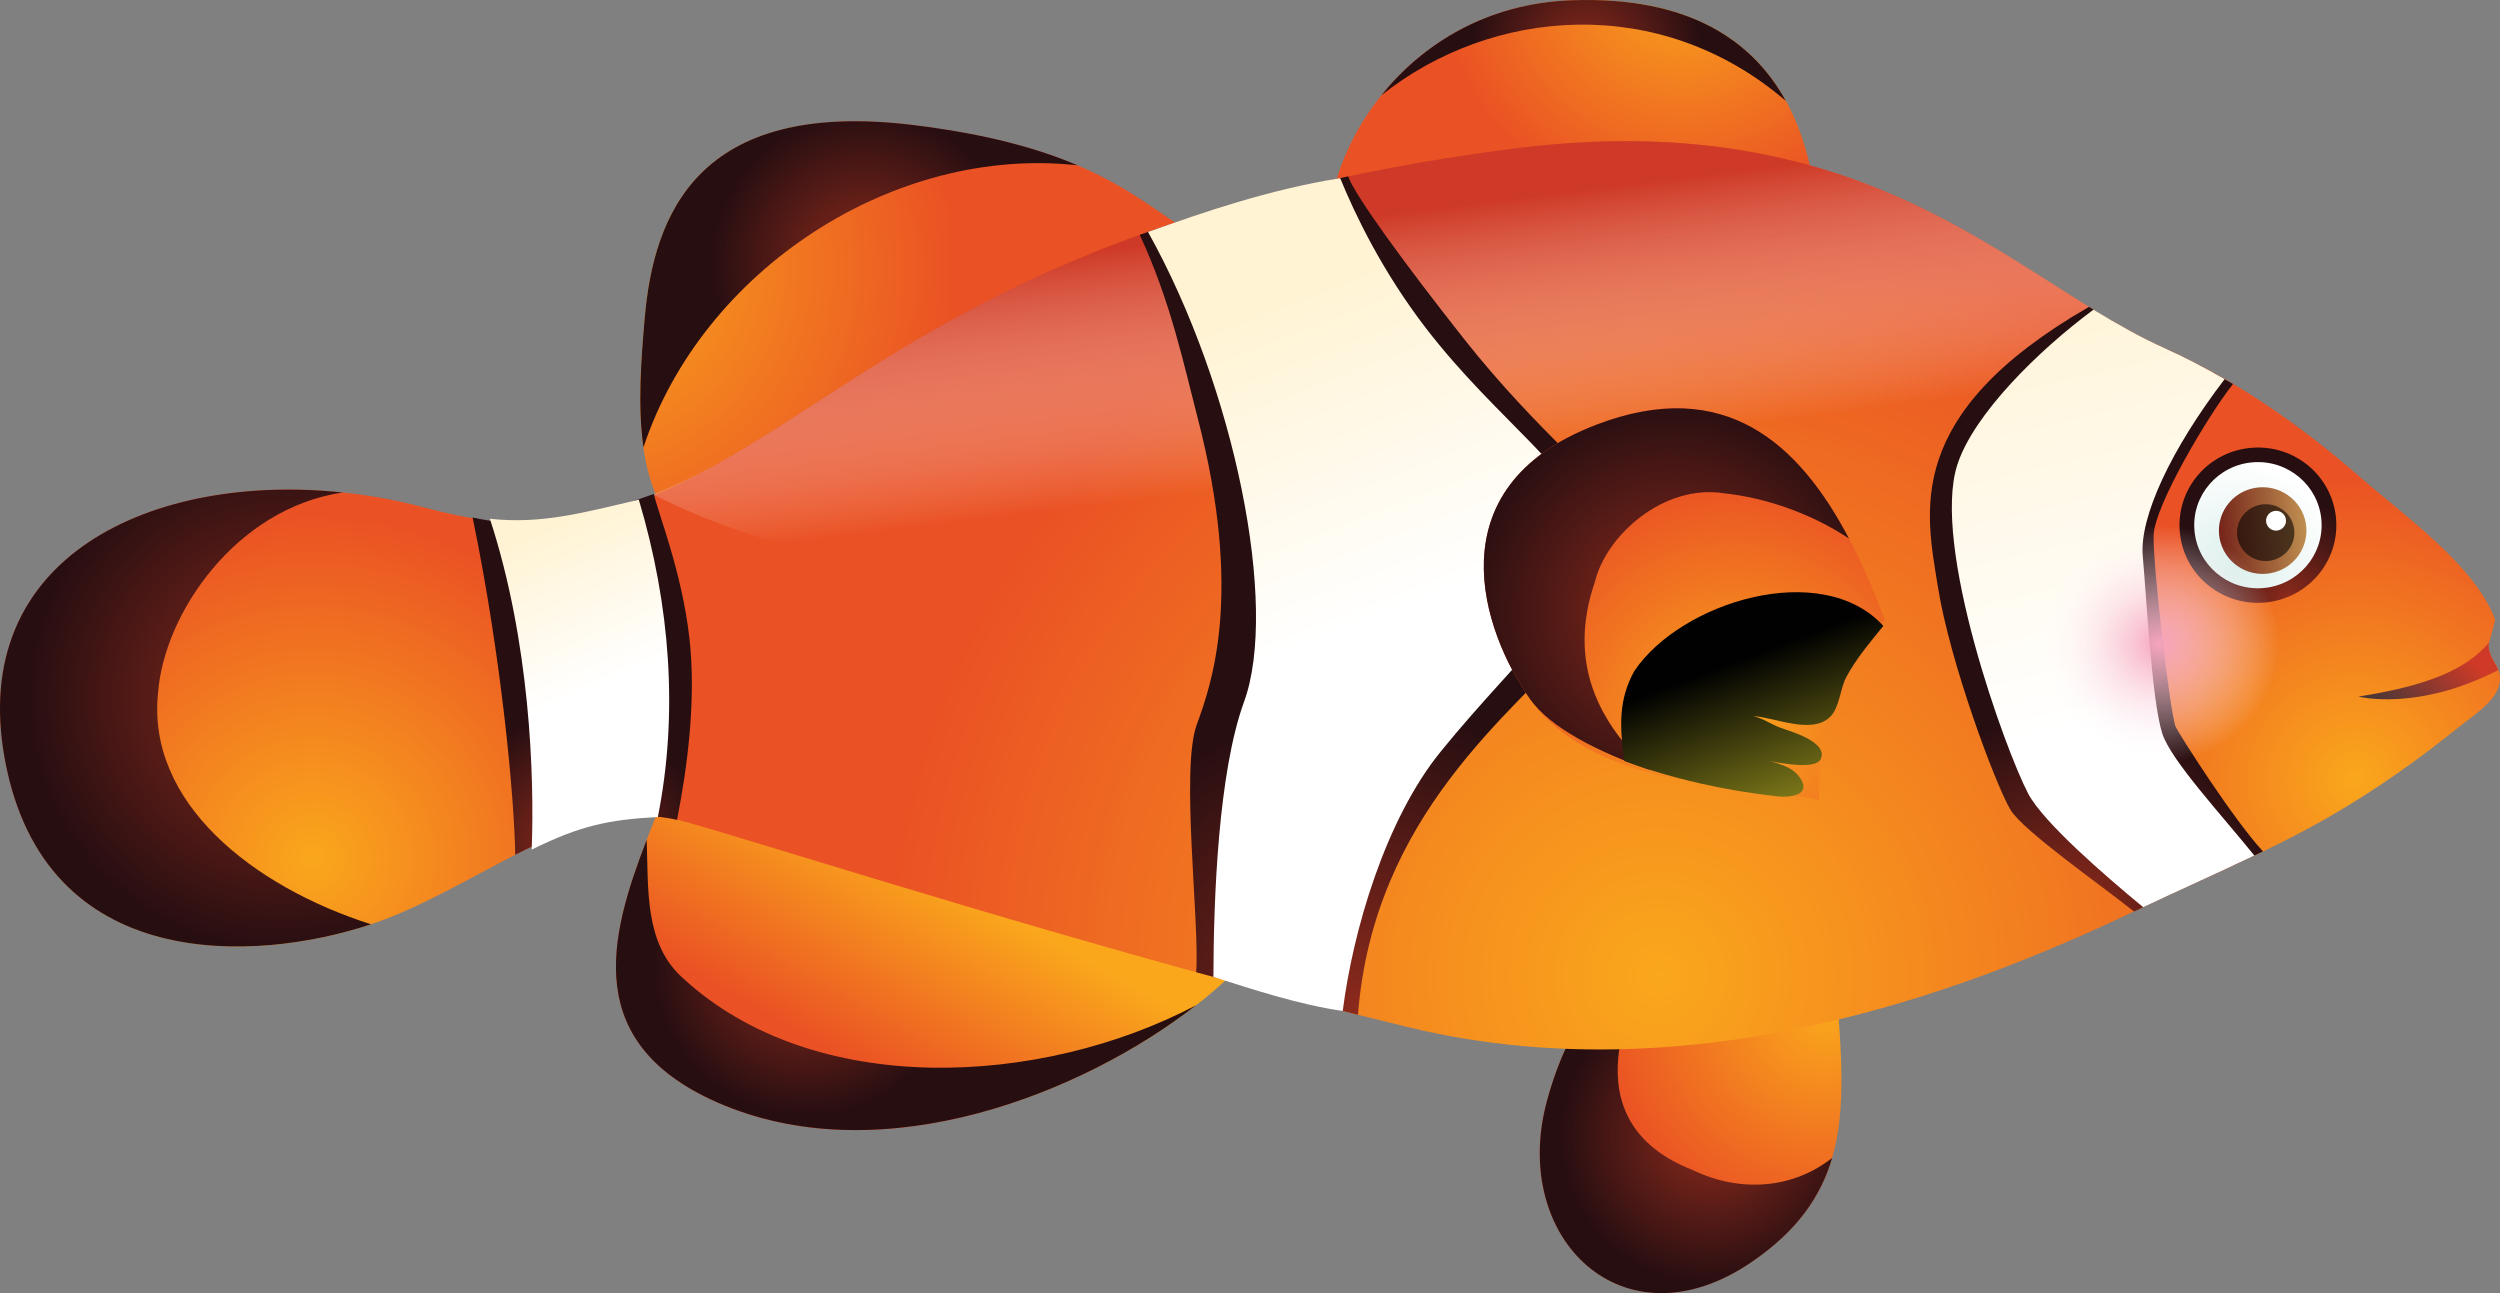 <svg width="87" height="45" viewBox="0 0 87 45" fill="none" xmlns="http://www.w3.org/2000/svg">
<rect x="0" y="0" width="87" height="45" fill="#808080" stroke="none"/>
<g clip-path="url(#clip0_27_11)">
<path d="M63.162 6.759C62.702 3.367 60.808 -0.212 54.685 0.01C48.561 0.232 45.463 6.118 46.376 9.313C47.29 12.51 63.162 6.759 63.162 6.759Z" fill="url(#paint0_radial_27_11)"/>
<path d="M54.684 0.01C58.802 -0.139 61.002 1.434 62.145 3.51C57.766 -0.249 51.899 0.262 48.073 3.316C49.51 1.527 51.748 0.117 54.684 0.01Z" fill="url(#paint1_radial_27_11)"/>
<path d="M42.698 8.7C40.1 7.834 39.241 5.257 31.758 4.351C24.273 3.443 22.741 7.476 22.433 11.091C22.125 14.705 21.756 19.417 27.025 20.206" fill="url(#paint2_radial_27_11)"/>
<path d="M22.392 15.568C22.184 14.109 22.313 12.515 22.434 11.09C22.743 7.475 24.275 3.442 31.759 4.349C34.35 4.663 36.147 5.178 37.497 5.753C31.117 5.043 24.439 9.384 22.392 15.568Z" fill="url(#paint3_radial_27_11)"/>
<path d="M23.626 26.273L43.323 33.447C40.017 37.01 31.723 41.164 25.182 38.459C18.64 35.753 22.394 30.123 23.626 26.273Z" fill="url(#paint4_linear_27_11)"/>
<path d="M22.505 29.226C22.567 30.94 22.421 32.841 23.761 34.035C28.318 38.24 36.215 37.831 41.624 34.982C37.687 38.052 30.792 40.778 25.182 38.457C20.181 36.389 21.198 32.611 22.505 29.226Z" fill="url(#paint5_radial_27_11)"/>
<path d="M63.757 31.194C63.822 37.019 65.406 40.879 60.95 43.919C56.494 46.96 52.529 43.093 53.835 38.301C55.142 33.506 57.837 33.361 59.252 31.9C61.559 29.515 63.735 29.168 63.757 31.194Z" fill="url(#paint6_radial_27_11)"/>
<path d="M53.837 38.303C54.767 34.89 56.398 33.836 57.774 32.982C56.697 34.669 54.575 39.026 58.901 40.715C60.615 41.541 62.441 41.34 63.759 40.294C63.364 41.643 62.543 42.834 60.953 43.92C56.496 46.963 52.531 43.095 53.837 38.303Z" fill="url(#paint7_radial_27_11)"/>
<path d="M73.477 11.144C74.085 11.5 74.688 11.825 75.293 12.095C77.814 13.223 80.085 14.819 82.155 16.624C83.656 17.935 86.107 19.657 86.823 21.541C86.859 21.635 86.59 22.353 86.602 22.489C86.65 23.073 87.121 23.197 86.972 23.837C86.831 24.431 86.048 24.915 85.61 25.27C84.126 26.459 82.748 27.442 81.108 28.394C80.089 28.985 79.017 29.515 77.933 30.022C74.067 24.087 71.046 17.529 73.477 11.144Z" fill="url(#paint8_radial_27_11)"/>
<path d="M25.233 15.993C30.861 12.762 36.403 7.324 52.468 5.196C63.667 3.713 68.804 8.414 73.475 11.146C71.044 17.531 74.065 24.09 77.932 30.025C76.738 30.586 75.529 31.119 74.353 31.677C69.516 33.971 59.503 38.275 49.042 35.755C38.579 33.234 27.225 29.545 23.833 28.594C22.807 28.306 21.824 28.346 20.851 28.581C20.429 25.058 20.072 21.608 19.124 18.079C21.188 17.997 23 17.276 25.233 15.993Z" fill="url(#paint9_radial_27_11)"/>
<path d="M14.83 17.678C16.207 18.049 17.931 18.342 19.433 18.206C20.381 21.736 20.429 25.055 20.851 28.579C18.608 29.118 16.418 30.708 13.878 31.799C10.238 33.365 1.682 34.578 0.172 26.442C-1.338 18.308 7.405 15.674 14.83 17.678Z" fill="url(#paint10_radial_27_11)"/>
<path d="M70.324 15.847C62.136 18.121 53.873 13.648 45.822 17.464C38.825 20.618 29.825 20.83 22.724 17.202C23.529 16.888 24.364 16.492 25.233 15.993C30.861 12.762 36.404 7.324 52.469 5.196C64.905 3.549 69.868 9.529 75.016 11.968C73.668 13.844 71.885 15.315 70.324 15.847Z" fill="url(#paint11_linear_27_11)"/>
<path d="M77.708 13.365C76.862 14.423 74.962 17.618 74.945 18.644C74.926 19.776 75.534 24.929 75.717 25.302C75.867 25.602 77.727 28.526 78.752 29.629C77.294 30.338 75.799 30.993 74.353 31.679C74.324 31.692 74.293 31.708 74.263 31.721C73.239 30.894 70.39 28.907 69.961 28.175C69.43 27.27 67.853 23.035 67.439 20.423C67.03 17.837 66.17 14.438 72.696 10.679C73.575 11.222 74.429 11.713 75.29 12.099C76.123 12.472 76.928 12.899 77.708 13.365Z" fill="url(#paint12_radial_27_11)"/>
<path d="M41.627 33.833C41.753 32.118 41.078 26.782 41.646 25.221C42.158 23.817 43.282 20.69 41.672 14.519C41.204 12.719 40.74 10.483 39.663 8.173C41.761 7.417 44.145 6.721 46.916 6.138C47.161 6.829 48.962 9.28 50.955 11.804C53.46 14.977 56.078 17.069 56.539 17.832C56.539 17.832 57.344 19.446 54.964 22.163C52.656 24.797 47.799 28.345 47.257 35.315C45.376 34.844 43.483 34.342 41.627 33.833Z" fill="url(#paint13_radial_27_11)"/>
<path d="M17.93 29.747C17.9 27.811 17.466 22.936 16.447 18.009C19.172 18.602 20.832 17.855 22.754 17.188C22.901 17.858 23.733 19.905 23.993 22.219C24.231 24.346 23.923 26.692 23.561 28.531C21.614 28.092 19.813 28.786 17.93 29.747Z" fill="url(#paint14_radial_27_11)"/>
<path d="M11.922 17.138C8.183 17.698 5.716 21.371 5.504 24.076C5.076 27.93 8.813 30.858 12.91 32.165C8.905 33.499 1.559 33.926 0.172 26.443C-1.144 19.355 5.323 16.444 11.922 17.138Z" fill="url(#paint15_radial_27_11)"/>
<path d="M17.048 18.053C18.828 18.245 20.227 17.86 22.231 17.388C23.328 21.073 23.609 24.841 22.893 28.431C21.176 28.526 20.194 28.731 18.504 29.565C18.6 27.037 18.45 22.338 17.048 18.053Z" fill="url(#paint16_linear_27_11)"/>
<path d="M77.418 13.193C75.547 15.642 74.447 18 74.568 19.354C74.706 20.9 74.885 24.391 75.248 25.528C75.544 26.451 77.315 28.366 78.452 29.773C77.167 30.388 75.861 30.97 74.583 31.57C73.233 30.457 71.111 28.618 70.583 27.622C69.796 26.132 67.191 18.959 68.122 16.151C68.702 14.403 70.919 12.21 72.855 10.774C73.678 11.278 74.481 11.733 75.29 12.096C76.021 12.423 76.728 12.793 77.418 13.193Z" fill="url(#paint17_linear_27_11)"/>
<path d="M43.294 24.419C44.501 21.111 42.985 13.508 39.95 8.07C41.905 7.379 44.124 6.608 46.638 6.199C47.154 7.463 48.097 9.432 49.61 11.404C52.131 14.69 55.046 16.512 55.359 18.563C55.673 20.612 52.97 22.666 50.134 26.158C48.207 28.533 47.08 32.394 46.727 35.182C45.2 34.959 43.688 34.46 42.227 33.997C42.233 31.253 42.398 26.871 43.294 24.419Z" fill="url(#paint18_linear_27_11)"/>
<path d="M65.591 21.566C63.877 17.041 61.254 12.597 55.548 14.781C49.842 16.966 51.602 22.006 53.25 24.329C54.312 25.826 56.112 26.581 57.844 27.017C58.312 27.135 63.303 27.752 63.31 27.857C63.171 25.566 64.058 23.238 65.591 21.566Z" fill="url(#paint19_radial_27_11)"/>
<path d="M55.546 14.783C60.032 13.065 62.611 15.445 64.343 18.74C63.033 17.868 61.451 17.325 60.005 17.167C57.879 16.832 55.888 18.649 55.506 20.24C54.527 23.066 55.65 25.173 57.412 26.794C55.629 26.177 53.958 25.333 53.247 24.33C51.6 22.008 49.84 16.968 55.546 14.783Z" fill="url(#paint20_radial_27_11)"/>
<path d="M81.297 18.076C81.409 19.564 80.28 20.86 78.778 20.971C77.274 21.081 75.966 19.965 75.854 18.476C75.743 16.986 76.87 15.691 78.375 15.582C79.877 15.47 81.186 16.587 81.297 18.076Z" fill="url(#paint21_radial_27_11)"/>
<path d="M80.786 18.115C80.877 19.324 79.962 20.375 78.741 20.466C77.519 20.556 76.457 19.648 76.365 18.438C76.274 17.231 77.192 16.177 78.411 16.087C79.634 15.998 80.697 16.907 80.786 18.115Z" fill="url(#paint22_radial_27_11)"/>
<path d="M80.26 18.352C80.322 19.184 79.691 19.907 78.853 19.968C78.013 20.03 77.283 19.408 77.222 18.575C77.16 17.745 77.788 17.021 78.627 16.96C79.467 16.898 80.198 17.523 80.26 18.352Z" fill="url(#paint23_linear_27_11)"/>
<path opacity="0.58" d="M78.307 17.705C78.769 17.408 79.387 17.541 79.685 18C79.983 18.459 79.85 19.072 79.385 19.366C78.924 19.663 78.306 19.53 78.008 19.07C77.709 18.61 77.844 17.999 78.307 17.705Z" fill="black"/>
<path d="M79.552 18.092C79.569 18.281 79.425 18.447 79.236 18.465C79.043 18.479 78.877 18.338 78.86 18.15C78.845 17.96 78.988 17.794 79.178 17.778C79.37 17.762 79.536 17.904 79.552 18.092Z" fill="white"/>
<path d="M86.603 22.492C86.633 22.87 86.839 23.056 86.942 23.315C84.13 24.771 82.075 24.241 82.075 24.241C84.399 23.872 85.791 23.339 86.626 22.352C86.611 22.413 86.601 22.465 86.603 22.492Z" fill="url(#paint24_linear_27_11)"/>
<path d="M75.136 26.547C77.444 26.547 79.315 24.694 79.315 22.408C79.315 20.122 77.444 18.269 75.136 18.269C72.828 18.269 70.956 20.122 70.956 22.408C70.956 24.694 72.828 26.547 75.136 26.547Z" fill="url(#paint25_radial_27_11)"/>
<path d="M56.525 26.483C56.362 25.278 56.322 24.352 56.873 23.353C58.492 20.944 63.391 19.437 65.541 21.781C65.082 22.343 64.603 22.912 64.258 23.549C64.033 23.961 64.019 24.63 63.684 24.951C63.035 25.57 61.778 24.967 61.019 24.921C61.371 25.007 61.641 25.211 61.966 25.329C62.28 25.446 63.576 25.794 63.376 26.383C63.2 26.898 61.496 26.433 61.075 26.418C61.504 26.44 62.257 26.613 62.547 26.951C63.113 27.607 62.447 27.78 61.82 27.709C60.025 27.508 58.23 27.114 56.525 26.483Z" fill="url(#paint26_linear_27_11)"/>
</g>
<defs>
<radialGradient id="paint0_radial_27_11" cx="0" cy="0" r="1" gradientUnits="userSpaceOnUse" gradientTransform="translate(58.587 -1.026) rotate(175.017) scale(8.582 8.5)">
<stop stop-color="#FAA71C"/>
<stop offset="1" stop-color="#EA5124"/>
</radialGradient>
<radialGradient id="paint1_radial_27_11" cx="0" cy="0" r="1" gradientUnits="userSpaceOnUse" gradientTransform="translate(55.216 1.893) rotate(175.017) scale(4.031 3.992)">
<stop stop-color="#8C2A1C"/>
<stop offset="1" stop-color="#270E11"/>
</radialGradient>
<radialGradient id="paint2_radial_27_11" cx="0" cy="0" r="1" gradientUnits="userSpaceOnUse" gradientTransform="translate(20.355 9.348) rotate(175.017) scale(13.04 12.915)">
<stop stop-color="#FAA71C"/>
<stop offset="1" stop-color="#EA5124"/>
</radialGradient>
<radialGradient id="paint3_radial_27_11" cx="0" cy="0" r="1" gradientUnits="userSpaceOnUse" gradientTransform="translate(30.079 9.158) rotate(175.017) scale(5.353 5.301)">
<stop stop-color="#8C2A1C"/>
<stop offset="1" stop-color="#270E11"/>
</radialGradient>
<linearGradient id="paint4_linear_27_11" x1="32.992" y1="30.707" x2="29.489" y2="36.96" gradientUnits="userSpaceOnUse">
<stop stop-color="#FAA71C"/>
<stop offset="1" stop-color="#EA5124"/>
</linearGradient>
<radialGradient id="paint5_radial_27_11" cx="0" cy="0" r="1" gradientUnits="userSpaceOnUse" gradientTransform="translate(28.075 33.533) rotate(175.017) scale(5.367 5.315)">
<stop stop-color="#8C2A1C"/>
<stop offset="1" stop-color="#270E11"/>
</radialGradient>
<radialGradient id="paint6_radial_27_11" cx="0" cy="0" r="1" gradientUnits="userSpaceOnUse" gradientTransform="translate(63.558 35.217) rotate(175.017) scale(7.98 7.904)">
<stop stop-color="#FAA71C"/>
<stop offset="1" stop-color="#EA5124"/>
</radialGradient>
<radialGradient id="paint7_radial_27_11" cx="0" cy="0" r="1" gradientUnits="userSpaceOnUse" gradientTransform="translate(59.528 39.51) rotate(175.017) scale(5.258 5.208)">
<stop stop-color="#8C2A1C"/>
<stop offset="1" stop-color="#270E11"/>
</radialGradient>
<radialGradient id="paint8_radial_27_11" cx="0" cy="0" r="1" gradientUnits="userSpaceOnUse" gradientTransform="translate(81.967 27.126) rotate(175.017) scale(10.719 10.616)">
<stop stop-color="#FAA71C"/>
<stop offset="1" stop-color="#EA5124"/>
</radialGradient>
<radialGradient id="paint9_radial_27_11" cx="0" cy="0" r="1" gradientUnits="userSpaceOnUse" gradientTransform="translate(57.778 33.946) rotate(175.017) scale(27.087 26.828)">
<stop stop-color="#FAA71C"/>
<stop offset="1" stop-color="#EA5124"/>
</radialGradient>
<radialGradient id="paint10_radial_27_11" cx="0" cy="0" r="1" gradientUnits="userSpaceOnUse" gradientTransform="translate(10.892 29.885) rotate(175.017) scale(12.224 12.107)">
<stop stop-color="#FAA71C"/>
<stop offset="1" stop-color="#EA5124"/>
</radialGradient>
<linearGradient id="paint11_linear_27_11" x1="49.081" y1="16.235" x2="47.991" y2="7.494" gradientUnits="userSpaceOnUse">
<stop stop-color="white" stop-opacity="0"/>
<stop offset="1" stop-color="#CE3A27"/>
</linearGradient>
<radialGradient id="paint12_radial_27_11" cx="0" cy="0" r="1" gradientUnits="userSpaceOnUse" gradientTransform="translate(72.14 31.712) rotate(175.017) scale(7.078 7.01)">
<stop stop-color="#8C2A1C"/>
<stop offset="1" stop-color="#270E11"/>
</radialGradient>
<radialGradient id="paint13_radial_27_11" cx="0" cy="0" r="1" gradientUnits="userSpaceOnUse" gradientTransform="translate(47.387 35.037) rotate(175.017) scale(10.569 10.468)">
<stop stop-color="#8C2A1C"/>
<stop offset="1" stop-color="#270E11"/>
</radialGradient>
<radialGradient id="paint14_radial_27_11" cx="0" cy="0" r="1" gradientUnits="userSpaceOnUse" gradientTransform="translate(19.939 29.462) rotate(175.017) scale(4.62 4.576)">
<stop stop-color="#8C2A1C"/>
<stop offset="1" stop-color="#270E11"/>
</radialGradient>
<radialGradient id="paint15_radial_27_11" cx="0" cy="0" r="1" gradientUnits="userSpaceOnUse" gradientTransform="translate(9.855 24.244) rotate(175.017) scale(8.956 8.871)">
<stop stop-color="#8C2A1C"/>
<stop offset="1" stop-color="#270E11"/>
</radialGradient>
<linearGradient id="paint16_linear_27_11" x1="18.238" y1="18.621" x2="20.552" y2="23.996" gradientUnits="userSpaceOnUse">
<stop stop-color="#FFF3D3"/>
<stop offset="1" stop-color="white"/>
</linearGradient>
<linearGradient id="paint17_linear_27_11" x1="70.824" y1="8.461" x2="74.65" y2="24.76" gradientUnits="userSpaceOnUse">
<stop stop-color="#FFF3D3"/>
<stop offset="1" stop-color="white"/>
</linearGradient>
<linearGradient id="paint18_linear_27_11" x1="42.777" y1="10.933" x2="46.996" y2="21.837" gradientUnits="userSpaceOnUse">
<stop stop-color="#FFF3D3"/>
<stop offset="1" stop-color="white"/>
</linearGradient>
<radialGradient id="paint19_radial_27_11" cx="0" cy="0" r="1" gradientUnits="userSpaceOnUse" gradientTransform="translate(60.292 25.101) rotate(175.017) scale(8.624 8.542)">
<stop stop-color="#FAA71C"/>
<stop offset="1" stop-color="#EA5124"/>
</radialGradient>
<radialGradient id="paint20_radial_27_11" cx="0" cy="0" r="1" gradientUnits="userSpaceOnUse" gradientTransform="translate(58.262 21.252) rotate(175.017) scale(7.453 7.381)">
<stop stop-color="#8C2A1C"/>
<stop offset="1" stop-color="#270E11"/>
</radialGradient>
<radialGradient id="paint21_radial_27_11" cx="0" cy="0" r="1" gradientUnits="userSpaceOnUse" gradientTransform="translate(79.611 20.862) rotate(-4.202) scale(3.526 3.492)">
<stop stop-color="#8C2A1C"/>
<stop offset="1" stop-color="#270E11"/>
</radialGradient>
<radialGradient id="paint22_radial_27_11" cx="0" cy="0" r="1" gradientUnits="userSpaceOnUse" gradientTransform="translate(77.728 19.771) rotate(-4.202) scale(3.747 3.71)">
<stop stop-color="#DAEFEB"/>
<stop offset="1" stop-color="white"/>
</radialGradient>
<linearGradient id="paint23_linear_27_11" x1="77.208" y1="18.576" x2="80.245" y2="18.348" gradientUnits="userSpaceOnUse">
<stop stop-color="#742319"/>
<stop offset="1" stop-color="#BF8E50"/>
</linearGradient>
<linearGradient id="paint24_linear_27_11" x1="82.888" y1="25.319" x2="85.643" y2="22.639" gradientUnits="userSpaceOnUse">
<stop stop-color="#363639"/>
<stop offset="1" stop-color="#CE3A27"/>
</linearGradient>
<radialGradient id="paint25_radial_27_11" cx="0" cy="0" r="1" gradientUnits="userSpaceOnUse" gradientTransform="translate(75.138 22.409) rotate(175.017) scale(4.179 4.139)">
<stop stop-color="#F6A4BD"/>
<stop offset="1" stop-color="white" stop-opacity="0"/>
</radialGradient>
<linearGradient id="paint26_linear_27_11" x1="64.208" y1="32.477" x2="60.646" y2="22.93" gradientUnits="userSpaceOnUse">
<stop stop-color="#F2EA30"/>
<stop offset="1" stop-color="#010101"/>
</linearGradient>
<clipPath id="clip0_27_11">
<rect width="87" height="45" fill="white"/>
</clipPath>
</defs>
</svg>
